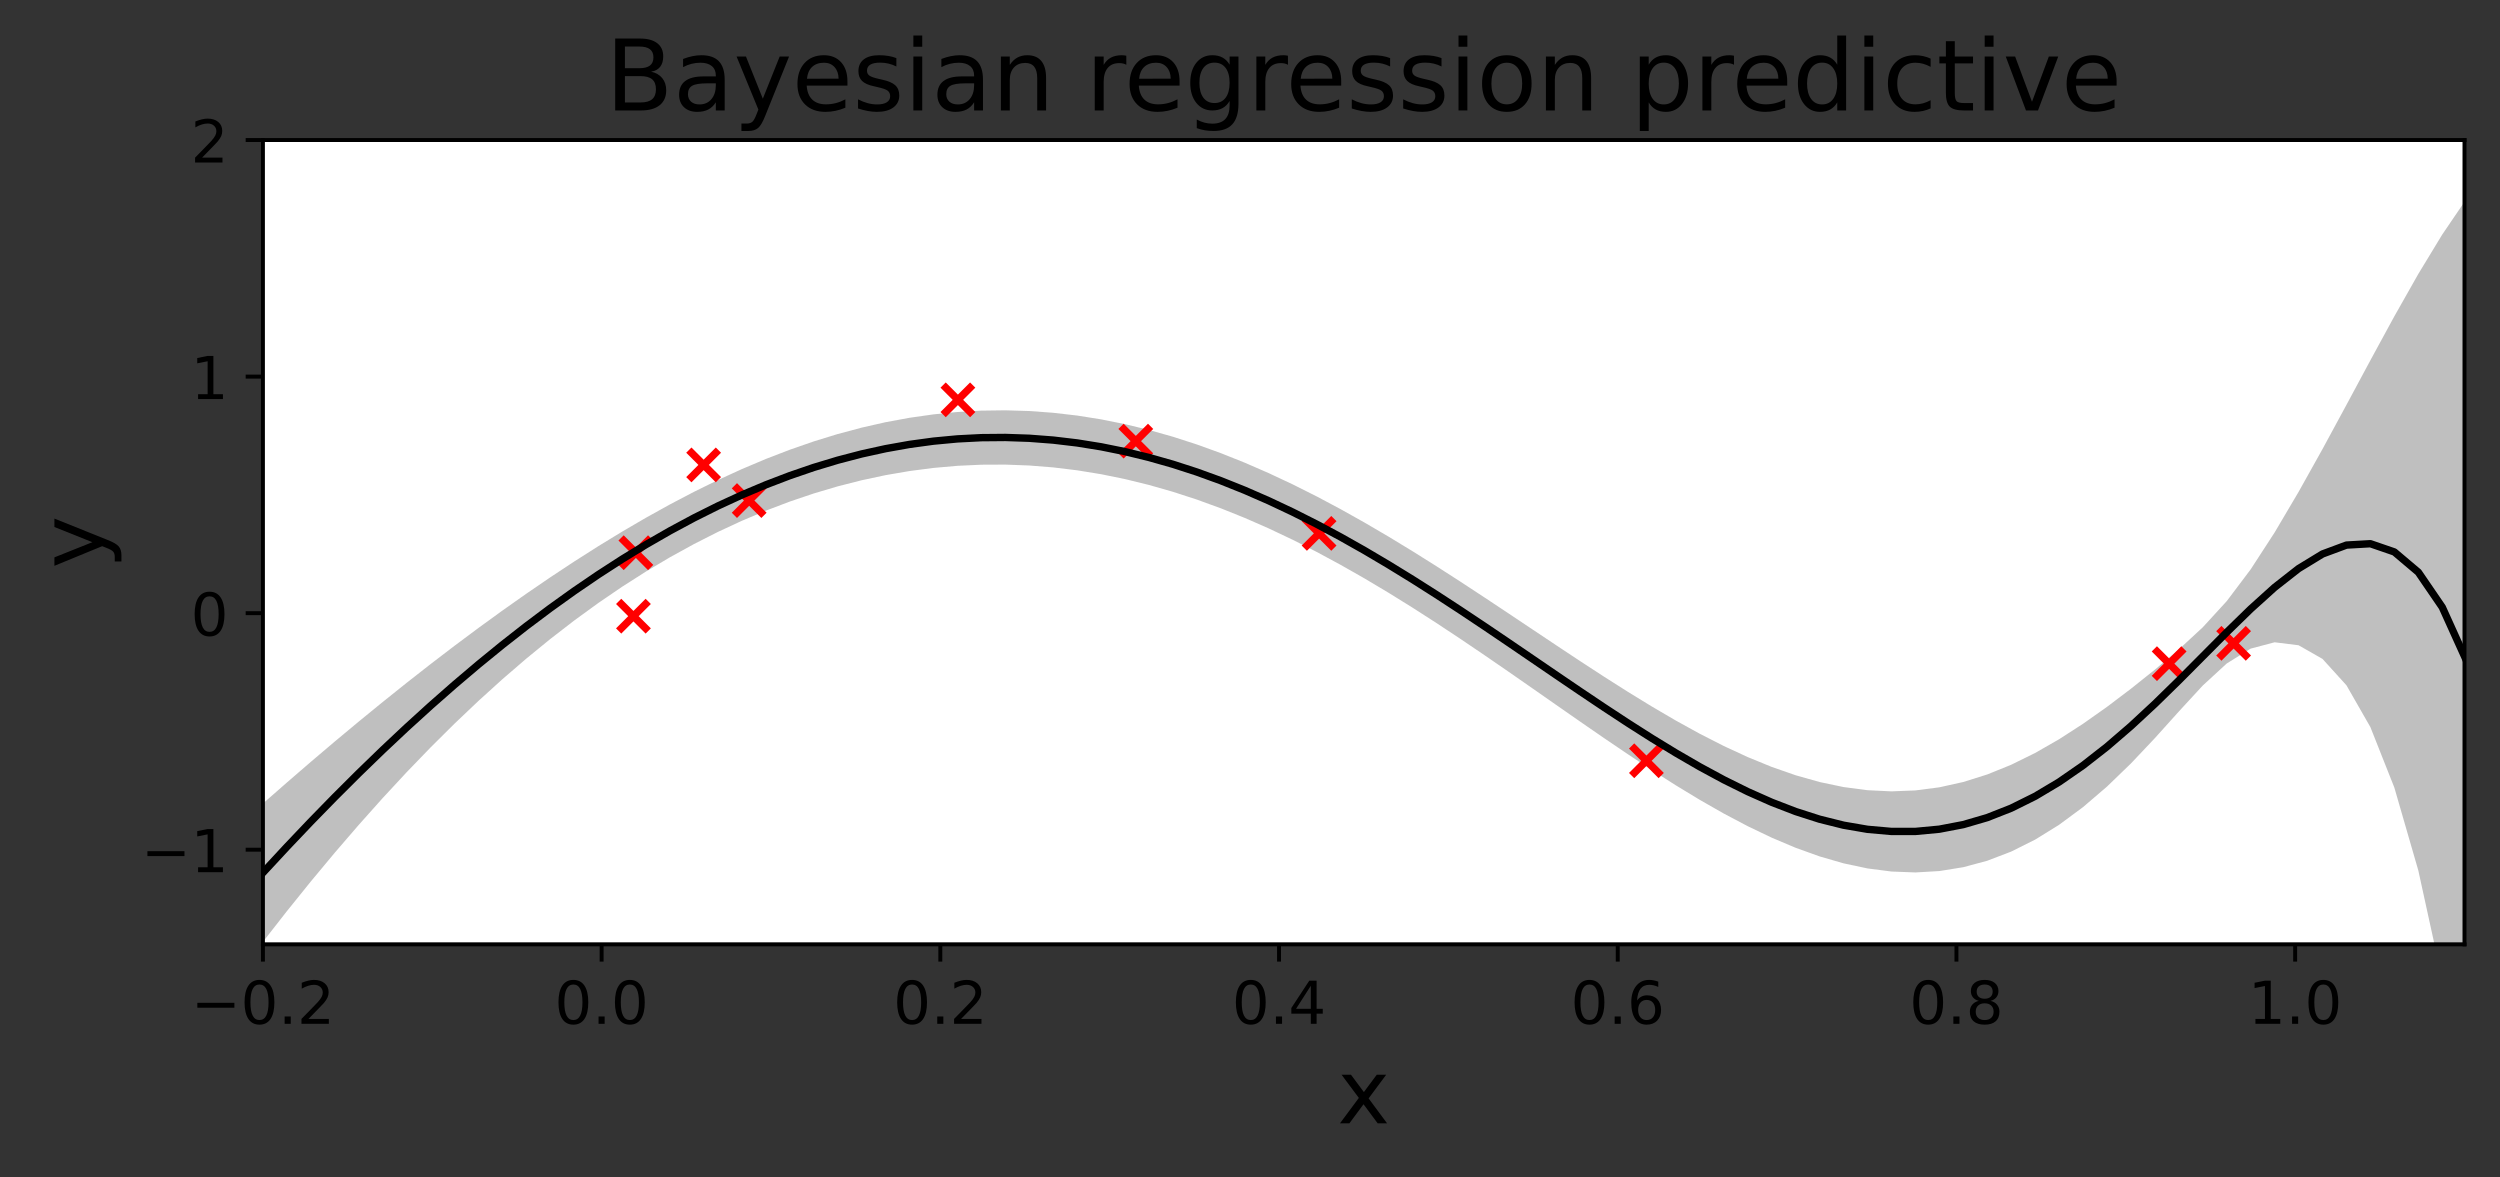 <?xml version="1.0" encoding="utf-8" standalone="no"?>
<!DOCTYPE svg PUBLIC "-//W3C//DTD SVG 1.1//EN"
  "http://www.w3.org/Graphics/SVG/1.1/DTD/svg11.dtd">
<!-- Created with matplotlib (https://matplotlib.org/) -->
<svg height="238.711pt" version="1.1" viewBox="0 0 506.911 238.711" width="506.911pt" xmlns="http://www.w3.org/2000/svg" xmlns:xlink="http://www.w3.org/1999/xlink">
 <rect x="0" y="0" width="506.911" height="238.711" fill="#333333" stroke="none"/>
 <defs>
  <style type="text/css">*{stroke-linecap:butt;stroke-linejoin:round;}</style>
 </defs>
 <g id="figure_1">
  <g id="patch_1">
   <path d="M 0 238.711 
L 506.911 238.711 
L 506.911 0 
L 0 0 
z
" style="fill:none;"/>
  </g>
  <g id="axes_1">
   <g id="patch_2">
    <path d="M 53.311 191.477 
L 499.711 191.477 
L 499.711 28.397 
L 53.311 28.397 
z
" style="fill:#ffffff;"/>
   </g>
   <g id="PolyCollection_1">
    <path clip-path="url(#pe84c35c01d)" d="M 53.311 190.974 
L 53.311 162.929 
L 58.167 158.67 
L 63.023 154.478 
L 67.879 150.358 
L 72.735 146.312 
L 77.591 142.345 
L 82.447 138.458 
L 87.303 134.658 
L 92.159 130.945 
L 97.015 127.325 
L 101.871 123.801 
L 106.727 120.377 
L 111.583 117.058 
L 116.439 113.851 
L 121.294 110.761 
L 126.15 107.795 
L 131.006 104.961 
L 135.862 102.268 
L 140.718 99.723 
L 145.574 97.335 
L 150.43 95.112 
L 155.286 93.061 
L 160.142 91.189 
L 164.998 89.503 
L 169.854 88.008 
L 174.71 86.708 
L 179.566 85.608 
L 184.422 84.711 
L 189.278 84.02 
L 194.134 83.536 
L 198.99 83.261 
L 203.846 83.196 
L 208.701 83.342 
L 213.557 83.697 
L 218.413 84.26 
L 223.269 85.031 
L 228.125 86.006 
L 232.981 87.184 
L 237.837 88.559 
L 242.693 90.128 
L 247.549 91.884 
L 252.405 93.823 
L 257.261 95.937 
L 262.117 98.217 
L 266.973 100.654 
L 271.829 103.239 
L 276.685 105.96 
L 281.541 108.805 
L 286.397 111.758 
L 291.253 114.806 
L 296.108 117.932 
L 300.964 121.117 
L 305.82 124.342 
L 310.676 127.587 
L 315.532 130.829 
L 320.388 134.045 
L 325.244 137.208 
L 330.1 140.292 
L 334.956 143.269 
L 339.812 146.111 
L 344.668 148.786 
L 349.524 151.264 
L 354.38 153.512 
L 359.236 155.5 
L 364.092 157.195 
L 368.948 158.567 
L 373.804 159.586 
L 378.66 160.225 
L 383.515 160.46 
L 388.371 160.27 
L 393.227 159.64 
L 398.083 158.562 
L 402.939 157.035 
L 407.795 155.067 
L 412.651 152.676 
L 417.507 149.893 
L 422.363 146.759 
L 427.219 143.328 
L 432.075 139.654 
L 436.931 135.78 
L 441.787 131.687 
L 446.643 127.193 
L 451.499 121.892 
L 456.355 115.449 
L 461.211 107.967 
L 466.066 99.748 
L 470.922 91.053 
L 475.778 82.091 
L 480.634 73.051 
L 485.49 64.132 
L 490.346 55.551 
L 495.202 47.553 
L 500.058 40.415 
L 504.914 34.455 
L 509.77 30.031 
L 514.626 27.552 
L 519.482 27.479 
L 524.338 30.331 
L 529.194 36.691 
L 534.05 47.211 
L 534.05 721.336 
L 534.05 721.336 
L 529.194 607.208 
L 524.338 510.971 
L 519.482 430.379 
L 514.626 363.421 
L 509.77 308.294 
L 504.914 263.391 
L 500.058 227.28 
L 495.202 198.688 
L 490.346 176.492 
L 485.49 159.699 
L 480.634 147.439 
L 475.778 138.957 
L 470.922 133.603 
L 466.066 130.835 
L 461.211 130.232 
L 456.355 131.516 
L 451.499 134.533 
L 446.643 139.001 
L 441.787 144.269 
L 436.931 149.667 
L 432.075 154.805 
L 427.219 159.496 
L 422.363 163.654 
L 417.507 167.242 
L 412.651 170.248 
L 407.795 172.673 
L 402.939 174.53 
L 398.083 175.838 
L 393.227 176.62 
L 388.371 176.902 
L 383.515 176.714 
L 378.66 176.087 
L 373.804 175.054 
L 368.948 173.647 
L 364.092 171.901 
L 359.236 169.849 
L 354.38 167.524 
L 349.524 164.96 
L 344.668 162.189 
L 339.812 159.244 
L 334.956 156.154 
L 330.1 152.949 
L 325.244 149.659 
L 320.388 146.31 
L 315.532 142.928 
L 310.676 139.537 
L 305.82 136.161 
L 300.964 132.82 
L 296.108 129.534 
L 291.253 126.323 
L 286.397 123.202 
L 281.541 120.187 
L 276.685 117.292 
L 271.829 114.53 
L 266.973 111.912 
L 262.117 109.449 
L 257.261 107.149 
L 252.405 105.02 
L 247.549 103.069 
L 242.693 101.301 
L 237.837 99.722 
L 232.981 98.336 
L 228.125 97.145 
L 223.269 96.154 
L 218.413 95.363 
L 213.557 94.773 
L 208.701 94.387 
L 203.846 94.205 
L 198.99 94.226 
L 194.134 94.45 
L 189.278 94.879 
L 184.422 95.51 
L 179.566 96.343 
L 174.71 97.379 
L 169.854 98.617 
L 164.998 100.057 
L 160.142 101.7 
L 155.286 103.545 
L 150.43 105.595 
L 145.574 107.85 
L 140.718 110.313 
L 135.862 112.985 
L 131.006 115.869 
L 126.15 118.968 
L 121.294 122.282 
L 116.439 125.814 
L 111.583 129.565 
L 106.727 133.533 
L 101.871 137.718 
L 97.015 142.118 
L 92.159 146.732 
L 87.303 151.556 
L 82.447 156.588 
L 77.591 161.825 
L 72.735 167.263 
L 67.879 172.9 
L 63.023 178.732 
L 58.167 184.758 
L 53.311 190.974 
z
" style="fill:#808080;fill-opacity:0.5;"/>
   </g>
   <g id="PathCollection_1">
    <defs>
     <path d="M -3 3 
L 3 -3 
M -3 -3 
L 3 3 
" id="m92ae66fc60" style="stroke:#ff0000;stroke-width:1.5;"/>
    </defs>
    <g clip-path="url(#pe84c35c01d)">
     <use style="fill:#ff0000;stroke:#ff0000;stroke-width:1.5;" x="333.834" xlink:href="#m92ae66fc60" y="154.257"/>
     <use style="fill:#ff0000;stroke:#ff0000;stroke-width:1.5;" x="194.23" xlink:href="#m92ae66fc60" y="81.076"/>
     <use style="fill:#ff0000;stroke:#ff0000;stroke-width:1.5;" x="151.907" xlink:href="#m92ae66fc60" y="101.494"/>
     <use style="fill:#ff0000;stroke:#ff0000;stroke-width:1.5;" x="128.44" xlink:href="#m92ae66fc60" y="124.941"/>
     <use style="fill:#ff0000;stroke:#ff0000;stroke-width:1.5;" x="439.824" xlink:href="#m92ae66fc60" y="134.564"/>
     <use style="fill:#ff0000;stroke:#ff0000;stroke-width:1.5;" x="128.931" xlink:href="#m92ae66fc60" y="112.069"/>
     <use style="fill:#ff0000;stroke:#ff0000;stroke-width:1.5;" x="230.301" xlink:href="#m92ae66fc60" y="89.444"/>
     <use style="fill:#ff0000;stroke:#ff0000;stroke-width:1.5;" x="142.669" xlink:href="#m92ae66fc60" y="94.268"/>
     <use style="fill:#ff0000;stroke:#ff0000;stroke-width:1.5;" x="452.895" xlink:href="#m92ae66fc60" y="130.445"/>
     <use style="fill:#ff0000;stroke:#ff0000;stroke-width:1.5;" x="267.465" xlink:href="#m92ae66fc60" y="108.149"/>
    </g>
   </g>
   <g id="matplotlib.axis_1">
    <g id="xtick_1">
     <g id="line2d_1">
      <defs>
       <path d="M 0 0 
L 0 3.5 
" id="md46eed9177" style="stroke:#000000;stroke-width:0.8;"/>
      </defs>
      <g>
       <use style="stroke:#000000;stroke-width:0.8;" x="53.311" xlink:href="#md46eed9177" y="191.477"/>
      </g>
     </g>
     <g id="text_1">
      <!-- −0.2 -->
      <g transform="translate(38.742 207.595)scale(0.12 -0.12)">
       <defs>
        <path d="M 10.594 35.5 
L 73.188 35.5 
L 73.188 27.203 
L 10.594 27.203 
z
" id="DejaVuSans-8722"/>
        <path d="M 31.781 66.406 
Q 24.172 66.406 20.328 58.906 
Q 16.5 51.422 16.5 36.375 
Q 16.5 21.391 20.328 13.891 
Q 24.172 6.391 31.781 6.391 
Q 39.453 6.391 43.281 13.891 
Q 47.125 21.391 47.125 36.375 
Q 47.125 51.422 43.281 58.906 
Q 39.453 66.406 31.781 66.406 
z
M 31.781 74.219 
Q 44.047 74.219 50.516 64.516 
Q 56.984 54.828 56.984 36.375 
Q 56.984 17.969 50.516 8.266 
Q 44.047 -1.422 31.781 -1.422 
Q 19.531 -1.422 13.062 8.266 
Q 6.594 17.969 6.594 36.375 
Q 6.594 54.828 13.062 64.516 
Q 19.531 74.219 31.781 74.219 
z
" id="DejaVuSans-48"/>
        <path d="M 10.688 12.406 
L 21 12.406 
L 21 0 
L 10.688 0 
z
" id="DejaVuSans-46"/>
        <path d="M 19.188 8.297 
L 53.609 8.297 
L 53.609 0 
L 7.328 0 
L 7.328 8.297 
Q 12.938 14.109 22.625 23.891 
Q 32.328 33.688 34.812 36.531 
Q 39.547 41.844 41.422 45.531 
Q 43.312 49.219 43.312 52.781 
Q 43.312 58.594 39.234 62.25 
Q 35.156 65.922 28.609 65.922 
Q 23.969 65.922 18.812 64.312 
Q 13.672 62.703 7.812 59.422 
L 7.812 69.391 
Q 13.766 71.781 18.938 73 
Q 24.125 74.219 28.422 74.219 
Q 39.75 74.219 46.484 68.547 
Q 53.219 62.891 53.219 53.422 
Q 53.219 48.922 51.531 44.891 
Q 49.859 40.875 45.406 35.406 
Q 44.188 33.984 37.641 27.219 
Q 31.109 20.453 19.188 8.297 
z
" id="DejaVuSans-50"/>
       </defs>
       <use xlink:href="#DejaVuSans-8722"/>
       <use x="83.789" xlink:href="#DejaVuSans-48"/>
       <use x="147.412" xlink:href="#DejaVuSans-46"/>
       <use x="179.199" xlink:href="#DejaVuSans-50"/>
      </g>
     </g>
    </g>
    <g id="xtick_2">
     <g id="line2d_2">
      <g>
       <use style="stroke:#000000;stroke-width:0.8;" x="121.988" xlink:href="#md46eed9177" y="191.477"/>
      </g>
     </g>
     <g id="text_2">
      <!-- 0.0 -->
      <g transform="translate(112.446 207.595)scale(0.12 -0.12)">
       <use xlink:href="#DejaVuSans-48"/>
       <use x="63.623" xlink:href="#DejaVuSans-46"/>
       <use x="95.41" xlink:href="#DejaVuSans-48"/>
      </g>
     </g>
    </g>
    <g id="xtick_3">
     <g id="line2d_3">
      <g>
       <use style="stroke:#000000;stroke-width:0.8;" x="190.665" xlink:href="#md46eed9177" y="191.477"/>
      </g>
     </g>
     <g id="text_3">
      <!-- 0.2 -->
      <g transform="translate(181.123 207.595)scale(0.12 -0.12)">
       <use xlink:href="#DejaVuSans-48"/>
       <use x="63.623" xlink:href="#DejaVuSans-46"/>
       <use x="95.41" xlink:href="#DejaVuSans-50"/>
      </g>
     </g>
    </g>
    <g id="xtick_4">
     <g id="line2d_4">
      <g>
       <use style="stroke:#000000;stroke-width:0.8;" x="259.342" xlink:href="#md46eed9177" y="191.477"/>
      </g>
     </g>
     <g id="text_4">
      <!-- 0.4 -->
      <g transform="translate(249.8 207.595)scale(0.12 -0.12)">
       <defs>
        <path d="M 37.797 64.312 
L 12.891 25.391 
L 37.797 25.391 
z
M 35.203 72.906 
L 47.609 72.906 
L 47.609 25.391 
L 58.016 25.391 
L 58.016 17.188 
L 47.609 17.188 
L 47.609 0 
L 37.797 0 
L 37.797 17.188 
L 4.891 17.188 
L 4.891 26.703 
z
" id="DejaVuSans-52"/>
       </defs>
       <use xlink:href="#DejaVuSans-48"/>
       <use x="63.623" xlink:href="#DejaVuSans-46"/>
       <use x="95.41" xlink:href="#DejaVuSans-52"/>
      </g>
     </g>
    </g>
    <g id="xtick_5">
     <g id="line2d_5">
      <g>
       <use style="stroke:#000000;stroke-width:0.8;" x="328.019" xlink:href="#md46eed9177" y="191.477"/>
      </g>
     </g>
     <g id="text_5">
      <!-- 0.6 -->
      <g transform="translate(318.477 207.595)scale(0.12 -0.12)">
       <defs>
        <path d="M 33.016 40.375 
Q 26.375 40.375 22.484 35.828 
Q 18.609 31.297 18.609 23.391 
Q 18.609 15.531 22.484 10.953 
Q 26.375 6.391 33.016 6.391 
Q 39.656 6.391 43.531 10.953 
Q 47.406 15.531 47.406 23.391 
Q 47.406 31.297 43.531 35.828 
Q 39.656 40.375 33.016 40.375 
z
M 52.594 71.297 
L 52.594 62.312 
Q 48.875 64.062 45.094 64.984 
Q 41.312 65.922 37.594 65.922 
Q 27.828 65.922 22.672 59.328 
Q 17.531 52.734 16.797 39.406 
Q 19.672 43.656 24.016 45.922 
Q 28.375 48.188 33.594 48.188 
Q 44.578 48.188 50.953 41.516 
Q 57.328 34.859 57.328 23.391 
Q 57.328 12.156 50.688 5.359 
Q 44.047 -1.422 33.016 -1.422 
Q 20.359 -1.422 13.672 8.266 
Q 6.984 17.969 6.984 36.375 
Q 6.984 53.656 15.188 63.938 
Q 23.391 74.219 37.203 74.219 
Q 40.922 74.219 44.703 73.484 
Q 48.484 72.75 52.594 71.297 
z
" id="DejaVuSans-54"/>
       </defs>
       <use xlink:href="#DejaVuSans-48"/>
       <use x="63.623" xlink:href="#DejaVuSans-46"/>
       <use x="95.41" xlink:href="#DejaVuSans-54"/>
      </g>
     </g>
    </g>
    <g id="xtick_6">
     <g id="line2d_6">
      <g>
       <use style="stroke:#000000;stroke-width:0.8;" x="396.696" xlink:href="#md46eed9177" y="191.477"/>
      </g>
     </g>
     <g id="text_6">
      <!-- 0.8 -->
      <g transform="translate(387.154 207.595)scale(0.12 -0.12)">
       <defs>
        <path d="M 31.781 34.625 
Q 24.75 34.625 20.719 30.859 
Q 16.703 27.094 16.703 20.516 
Q 16.703 13.922 20.719 10.156 
Q 24.75 6.391 31.781 6.391 
Q 38.812 6.391 42.859 10.172 
Q 46.922 13.969 46.922 20.516 
Q 46.922 27.094 42.891 30.859 
Q 38.875 34.625 31.781 34.625 
z
M 21.922 38.812 
Q 15.578 40.375 12.031 44.719 
Q 8.5 49.078 8.5 55.328 
Q 8.5 64.062 14.719 69.141 
Q 20.953 74.219 31.781 74.219 
Q 42.672 74.219 48.875 69.141 
Q 55.078 64.062 55.078 55.328 
Q 55.078 49.078 51.531 44.719 
Q 48 40.375 41.703 38.812 
Q 48.828 37.156 52.797 32.312 
Q 56.781 27.484 56.781 20.516 
Q 56.781 9.906 50.312 4.234 
Q 43.844 -1.422 31.781 -1.422 
Q 19.734 -1.422 13.25 4.234 
Q 6.781 9.906 6.781 20.516 
Q 6.781 27.484 10.781 32.312 
Q 14.797 37.156 21.922 38.812 
z
M 18.312 54.391 
Q 18.312 48.734 21.844 45.562 
Q 25.391 42.391 31.781 42.391 
Q 38.141 42.391 41.719 45.562 
Q 45.312 48.734 45.312 54.391 
Q 45.312 60.062 41.719 63.234 
Q 38.141 66.406 31.781 66.406 
Q 25.391 66.406 21.844 63.234 
Q 18.312 60.062 18.312 54.391 
z
" id="DejaVuSans-56"/>
       </defs>
       <use xlink:href="#DejaVuSans-48"/>
       <use x="63.623" xlink:href="#DejaVuSans-46"/>
       <use x="95.41" xlink:href="#DejaVuSans-56"/>
      </g>
     </g>
    </g>
    <g id="xtick_7">
     <g id="line2d_7">
      <g>
       <use style="stroke:#000000;stroke-width:0.8;" x="465.373" xlink:href="#md46eed9177" y="191.477"/>
      </g>
     </g>
     <g id="text_7">
      <!-- 1.0 -->
      <g transform="translate(455.831 207.595)scale(0.12 -0.12)">
       <defs>
        <path d="M 12.406 8.297 
L 28.516 8.297 
L 28.516 63.922 
L 10.984 60.406 
L 10.984 69.391 
L 28.422 72.906 
L 38.281 72.906 
L 38.281 8.297 
L 54.391 8.297 
L 54.391 0 
L 12.406 0 
z
" id="DejaVuSans-49"/>
       </defs>
       <use xlink:href="#DejaVuSans-49"/>
       <use x="63.623" xlink:href="#DejaVuSans-46"/>
       <use x="95.41" xlink:href="#DejaVuSans-48"/>
      </g>
     </g>
    </g>
    <g id="text_8">
     <!-- x -->
     <g transform="translate(271.184 227.768)scale(0.18 -0.18)">
      <defs>
       <path d="M 54.891 54.688 
L 35.109 28.078 
L 55.906 0 
L 45.312 0 
L 29.391 21.484 
L 13.484 0 
L 2.875 0 
L 24.125 28.609 
L 4.688 54.688 
L 15.281 54.688 
L 29.781 35.203 
L 44.281 54.688 
z
" id="DejaVuSans-120"/>
      </defs>
      <use xlink:href="#DejaVuSans-120"/>
     </g>
    </g>
   </g>
   <g id="matplotlib.axis_2">
    <g id="ytick_1">
     <g id="line2d_8">
      <defs>
       <path d="M 0 0 
L -3.5 0 
" id="mbb414fdbb5" style="stroke:#000000;stroke-width:0.8;"/>
      </defs>
      <g>
       <use style="stroke:#000000;stroke-width:0.8;" x="53.311" xlink:href="#mbb414fdbb5" y="172.291"/>
      </g>
     </g>
     <g id="text_9">
      <!-- −1 -->
      <g transform="translate(28.621 176.85)scale(0.12 -0.12)">
       <use xlink:href="#DejaVuSans-8722"/>
       <use x="83.789" xlink:href="#DejaVuSans-49"/>
      </g>
     </g>
    </g>
    <g id="ytick_2">
     <g id="line2d_9">
      <g>
       <use style="stroke:#000000;stroke-width:0.8;" x="53.311" xlink:href="#mbb414fdbb5" y="124.326"/>
      </g>
     </g>
     <g id="text_10">
      <!-- 0 -->
      <g transform="translate(38.676 128.885)scale(0.12 -0.12)">
       <use xlink:href="#DejaVuSans-48"/>
      </g>
     </g>
    </g>
    <g id="ytick_3">
     <g id="line2d_10">
      <g>
       <use style="stroke:#000000;stroke-width:0.8;" x="53.311" xlink:href="#mbb414fdbb5" y="76.362"/>
      </g>
     </g>
     <g id="text_11">
      <!-- 1 -->
      <g transform="translate(38.676 80.921)scale(0.12 -0.12)">
       <use xlink:href="#DejaVuSans-49"/>
      </g>
     </g>
    </g>
    <g id="ytick_4">
     <g id="line2d_11">
      <g>
       <use style="stroke:#000000;stroke-width:0.8;" x="53.311" xlink:href="#mbb414fdbb5" y="28.397"/>
      </g>
     </g>
     <g id="text_12">
      <!-- 2 -->
      <g transform="translate(38.676 32.956)scale(0.12 -0.12)">
       <use xlink:href="#DejaVuSans-50"/>
      </g>
     </g>
    </g>
    <g id="text_13">
     <!-- y -->
     <g transform="translate(20.877 115.264)rotate(-90)scale(0.18 -0.18)">
      <defs>
       <path d="M 32.172 -5.078 
Q 28.375 -14.844 24.75 -17.812 
Q 21.141 -20.797 15.094 -20.797 
L 7.906 -20.797 
L 7.906 -13.281 
L 13.188 -13.281 
Q 16.891 -13.281 18.938 -11.516 
Q 21 -9.766 23.484 -3.219 
L 25.094 0.875 
L 2.984 54.688 
L 12.5 54.688 
L 29.594 11.922 
L 46.688 54.688 
L 56.203 54.688 
z
" id="DejaVuSans-121"/>
      </defs>
      <use xlink:href="#DejaVuSans-121"/>
     </g>
    </g>
   </g>
   <g id="line2d_12">
    <path clip-path="url(#pe84c35c01d)" d="M 53.311 176.951 
L 58.167 171.714 
L 63.023 166.605 
L 67.879 161.629 
L 72.735 156.788 
L 77.591 152.085 
L 82.447 147.523 
L 87.303 143.107 
L 92.159 138.839 
L 97.015 134.722 
L 101.871 130.759 
L 106.727 126.955 
L 111.583 123.312 
L 116.439 119.833 
L 121.294 116.522 
L 126.15 113.381 
L 131.006 110.415 
L 135.862 107.626 
L 140.718 105.018 
L 145.574 102.592 
L 150.43 100.353 
L 155.286 98.303 
L 160.142 96.445 
L 164.998 94.78 
L 169.854 93.313 
L 174.71 92.044 
L 179.566 90.976 
L 184.422 90.11 
L 189.278 89.449 
L 194.134 88.993 
L 198.99 88.744 
L 203.846 88.701 
L 208.701 88.864 
L 213.557 89.235 
L 218.413 89.811 
L 223.269 90.592 
L 228.125 91.576 
L 232.981 92.76 
L 237.837 94.14 
L 242.693 95.714 
L 247.549 97.476 
L 252.405 99.421 
L 257.261 101.543 
L 262.117 103.833 
L 266.973 106.283 
L 271.829 108.885 
L 276.685 111.626 
L 281.541 114.496 
L 286.397 117.48 
L 291.253 120.564 
L 296.108 123.733 
L 300.964 126.968 
L 305.82 130.252 
L 310.676 133.562 
L 315.532 136.879 
L 320.388 140.177 
L 325.244 143.433 
L 330.1 146.621 
L 334.956 149.712 
L 339.812 152.677 
L 344.668 155.488 
L 349.524 158.112 
L 354.38 160.518 
L 359.236 162.674 
L 364.092 164.548 
L 368.948 166.107 
L 373.804 167.32 
L 378.66 168.156 
L 383.515 168.587 
L 388.371 168.586 
L 393.227 168.13 
L 398.083 167.2 
L 402.939 165.783 
L 407.795 163.87 
L 412.651 161.462 
L 417.507 158.567 
L 422.363 155.207 
L 427.219 151.412 
L 432.075 147.229 
L 436.931 142.724 
L 441.787 137.978 
L 446.643 133.097 
L 451.499 128.212 
L 456.355 123.482 
L 461.211 119.099 
L 466.066 115.292 
L 470.922 112.328 
L 475.778 110.524 
L 480.634 110.245 
L 485.49 111.916 
L 490.346 116.022 
L 495.202 123.121 
L 500.058 133.847 
L 504.914 148.923 
L 507.911 161.415 
" style="fill:none;stroke:#000000;stroke-linecap:square;stroke-width:1.5;"/>
   </g>
   <g id="patch_3">
    <path d="M 53.311 191.477 
L 53.311 28.397 
" style="fill:none;stroke:#000000;stroke-linecap:square;stroke-linejoin:miter;stroke-width:0.8;"/>
   </g>
   <g id="patch_4">
    <path d="M 499.711 191.477 
L 499.711 28.397 
" style="fill:none;stroke:#000000;stroke-linecap:square;stroke-linejoin:miter;stroke-width:0.8;"/>
   </g>
   <g id="patch_5">
    <path d="M 53.311 191.477 
L 499.711 191.477 
" style="fill:none;stroke:#000000;stroke-linecap:square;stroke-linejoin:miter;stroke-width:0.8;"/>
   </g>
   <g id="patch_6">
    <path d="M 53.311 28.397 
L 499.711 28.397 
" style="fill:none;stroke:#000000;stroke-linecap:square;stroke-linejoin:miter;stroke-width:0.8;"/>
   </g>
   <g id="text_14">
    <!-- Bayesian regression predictive -->
    <g transform="translate(122.778 22.397)scale(0.2 -0.2)">
     <defs>
      <path d="M 19.672 34.812 
L 19.672 8.109 
L 35.5 8.109 
Q 43.453 8.109 47.281 11.406 
Q 51.125 14.703 51.125 21.484 
Q 51.125 28.328 47.281 31.562 
Q 43.453 34.812 35.5 34.812 
z
M 19.672 64.797 
L 19.672 42.828 
L 34.281 42.828 
Q 41.5 42.828 45.031 45.531 
Q 48.578 48.25 48.578 53.812 
Q 48.578 59.328 45.031 62.062 
Q 41.5 64.797 34.281 64.797 
z
M 9.812 72.906 
L 35.016 72.906 
Q 46.297 72.906 52.391 68.219 
Q 58.5 63.531 58.5 54.891 
Q 58.5 48.188 55.375 44.234 
Q 52.25 40.281 46.188 39.312 
Q 53.469 37.75 57.5 32.781 
Q 61.531 27.828 61.531 20.406 
Q 61.531 10.641 54.891 5.312 
Q 48.25 0 35.984 0 
L 9.812 0 
z
" id="DejaVuSans-66"/>
      <path d="M 34.281 27.484 
Q 23.391 27.484 19.188 25 
Q 14.984 22.516 14.984 16.5 
Q 14.984 11.719 18.141 8.906 
Q 21.297 6.109 26.703 6.109 
Q 34.188 6.109 38.703 11.406 
Q 43.219 16.703 43.219 25.484 
L 43.219 27.484 
z
M 52.203 31.203 
L 52.203 0 
L 43.219 0 
L 43.219 8.297 
Q 40.141 3.328 35.547 0.953 
Q 30.953 -1.422 24.312 -1.422 
Q 15.922 -1.422 10.953 3.297 
Q 6 8.016 6 15.922 
Q 6 25.141 12.172 29.828 
Q 18.359 34.516 30.609 34.516 
L 43.219 34.516 
L 43.219 35.406 
Q 43.219 41.609 39.141 45 
Q 35.062 48.391 27.688 48.391 
Q 23 48.391 18.547 47.266 
Q 14.109 46.141 10.016 43.891 
L 10.016 52.203 
Q 14.938 54.109 19.578 55.047 
Q 24.219 56 28.609 56 
Q 40.484 56 46.344 49.844 
Q 52.203 43.703 52.203 31.203 
z
" id="DejaVuSans-97"/>
      <path d="M 56.203 29.594 
L 56.203 25.203 
L 14.891 25.203 
Q 15.484 15.922 20.484 11.062 
Q 25.484 6.203 34.422 6.203 
Q 39.594 6.203 44.453 7.469 
Q 49.312 8.734 54.109 11.281 
L 54.109 2.781 
Q 49.266 0.734 44.188 -0.344 
Q 39.109 -1.422 33.891 -1.422 
Q 20.797 -1.422 13.156 6.188 
Q 5.516 13.812 5.516 26.812 
Q 5.516 40.234 12.766 48.109 
Q 20.016 56 32.328 56 
Q 43.359 56 49.781 48.891 
Q 56.203 41.797 56.203 29.594 
z
M 47.219 32.234 
Q 47.125 39.594 43.094 43.984 
Q 39.062 48.391 32.422 48.391 
Q 24.906 48.391 20.391 44.141 
Q 15.875 39.891 15.188 32.172 
z
" id="DejaVuSans-101"/>
      <path d="M 44.281 53.078 
L 44.281 44.578 
Q 40.484 46.531 36.375 47.5 
Q 32.281 48.484 27.875 48.484 
Q 21.188 48.484 17.844 46.438 
Q 14.5 44.391 14.5 40.281 
Q 14.5 37.156 16.891 35.375 
Q 19.281 33.594 26.516 31.984 
L 29.594 31.297 
Q 39.156 29.25 43.188 25.516 
Q 47.219 21.781 47.219 15.094 
Q 47.219 7.469 41.188 3.016 
Q 35.156 -1.422 24.609 -1.422 
Q 20.219 -1.422 15.453 -0.562 
Q 10.688 0.297 5.422 2 
L 5.422 11.281 
Q 10.406 8.688 15.234 7.391 
Q 20.062 6.109 24.812 6.109 
Q 31.156 6.109 34.562 8.281 
Q 37.984 10.453 37.984 14.406 
Q 37.984 18.062 35.516 20.016 
Q 33.062 21.969 24.703 23.781 
L 21.578 24.516 
Q 13.234 26.266 9.516 29.906 
Q 5.812 33.547 5.812 39.891 
Q 5.812 47.609 11.281 51.797 
Q 16.75 56 26.812 56 
Q 31.781 56 36.172 55.266 
Q 40.578 54.547 44.281 53.078 
z
" id="DejaVuSans-115"/>
      <path d="M 9.422 54.688 
L 18.406 54.688 
L 18.406 0 
L 9.422 0 
z
M 9.422 75.984 
L 18.406 75.984 
L 18.406 64.594 
L 9.422 64.594 
z
" id="DejaVuSans-105"/>
      <path d="M 54.891 33.016 
L 54.891 0 
L 45.906 0 
L 45.906 32.719 
Q 45.906 40.484 42.875 44.328 
Q 39.844 48.188 33.797 48.188 
Q 26.516 48.188 22.312 43.547 
Q 18.109 38.922 18.109 30.906 
L 18.109 0 
L 9.078 0 
L 9.078 54.688 
L 18.109 54.688 
L 18.109 46.188 
Q 21.344 51.125 25.703 53.562 
Q 30.078 56 35.797 56 
Q 45.219 56 50.047 50.172 
Q 54.891 44.344 54.891 33.016 
z
" id="DejaVuSans-110"/>
      <path id="DejaVuSans-32"/>
      <path d="M 41.109 46.297 
Q 39.594 47.172 37.812 47.578 
Q 36.031 48 33.891 48 
Q 26.266 48 22.188 43.047 
Q 18.109 38.094 18.109 28.812 
L 18.109 0 
L 9.078 0 
L 9.078 54.688 
L 18.109 54.688 
L 18.109 46.188 
Q 20.953 51.172 25.484 53.578 
Q 30.031 56 36.531 56 
Q 37.453 56 38.578 55.875 
Q 39.703 55.766 41.062 55.516 
z
" id="DejaVuSans-114"/>
      <path d="M 45.406 27.984 
Q 45.406 37.75 41.375 43.109 
Q 37.359 48.484 30.078 48.484 
Q 22.859 48.484 18.828 43.109 
Q 14.797 37.75 14.797 27.984 
Q 14.797 18.266 18.828 12.891 
Q 22.859 7.516 30.078 7.516 
Q 37.359 7.516 41.375 12.891 
Q 45.406 18.266 45.406 27.984 
z
M 54.391 6.781 
Q 54.391 -7.172 48.188 -13.984 
Q 42 -20.797 29.203 -20.797 
Q 24.469 -20.797 20.266 -20.094 
Q 16.062 -19.391 12.109 -17.922 
L 12.109 -9.188 
Q 16.062 -11.328 19.922 -12.344 
Q 23.781 -13.375 27.781 -13.375 
Q 36.625 -13.375 41.016 -8.766 
Q 45.406 -4.156 45.406 5.172 
L 45.406 9.625 
Q 42.625 4.781 38.281 2.391 
Q 33.938 0 27.875 0 
Q 17.828 0 11.672 7.656 
Q 5.516 15.328 5.516 27.984 
Q 5.516 40.672 11.672 48.328 
Q 17.828 56 27.875 56 
Q 33.938 56 38.281 53.609 
Q 42.625 51.219 45.406 46.391 
L 45.406 54.688 
L 54.391 54.688 
z
" id="DejaVuSans-103"/>
      <path d="M 30.609 48.391 
Q 23.391 48.391 19.188 42.75 
Q 14.984 37.109 14.984 27.297 
Q 14.984 17.484 19.156 11.844 
Q 23.344 6.203 30.609 6.203 
Q 37.797 6.203 41.984 11.859 
Q 46.188 17.531 46.188 27.297 
Q 46.188 37.016 41.984 42.703 
Q 37.797 48.391 30.609 48.391 
z
M 30.609 56 
Q 42.328 56 49.016 48.375 
Q 55.719 40.766 55.719 27.297 
Q 55.719 13.875 49.016 6.219 
Q 42.328 -1.422 30.609 -1.422 
Q 18.844 -1.422 12.172 6.219 
Q 5.516 13.875 5.516 27.297 
Q 5.516 40.766 12.172 48.375 
Q 18.844 56 30.609 56 
z
" id="DejaVuSans-111"/>
      <path d="M 18.109 8.203 
L 18.109 -20.797 
L 9.078 -20.797 
L 9.078 54.688 
L 18.109 54.688 
L 18.109 46.391 
Q 20.953 51.266 25.266 53.625 
Q 29.594 56 35.594 56 
Q 45.562 56 51.781 48.094 
Q 58.016 40.188 58.016 27.297 
Q 58.016 14.406 51.781 6.484 
Q 45.562 -1.422 35.594 -1.422 
Q 29.594 -1.422 25.266 0.953 
Q 20.953 3.328 18.109 8.203 
z
M 48.688 27.297 
Q 48.688 37.203 44.609 42.844 
Q 40.531 48.484 33.406 48.484 
Q 26.266 48.484 22.188 42.844 
Q 18.109 37.203 18.109 27.297 
Q 18.109 17.391 22.188 11.75 
Q 26.266 6.109 33.406 6.109 
Q 40.531 6.109 44.609 11.75 
Q 48.688 17.391 48.688 27.297 
z
" id="DejaVuSans-112"/>
      <path d="M 45.406 46.391 
L 45.406 75.984 
L 54.391 75.984 
L 54.391 0 
L 45.406 0 
L 45.406 8.203 
Q 42.578 3.328 38.25 0.953 
Q 33.938 -1.422 27.875 -1.422 
Q 17.969 -1.422 11.734 6.484 
Q 5.516 14.406 5.516 27.297 
Q 5.516 40.188 11.734 48.094 
Q 17.969 56 27.875 56 
Q 33.938 56 38.25 53.625 
Q 42.578 51.266 45.406 46.391 
z
M 14.797 27.297 
Q 14.797 17.391 18.875 11.75 
Q 22.953 6.109 30.078 6.109 
Q 37.203 6.109 41.297 11.75 
Q 45.406 17.391 45.406 27.297 
Q 45.406 37.203 41.297 42.844 
Q 37.203 48.484 30.078 48.484 
Q 22.953 48.484 18.875 42.844 
Q 14.797 37.203 14.797 27.297 
z
" id="DejaVuSans-100"/>
      <path d="M 48.781 52.594 
L 48.781 44.188 
Q 44.969 46.297 41.141 47.344 
Q 37.312 48.391 33.406 48.391 
Q 24.656 48.391 19.812 42.844 
Q 14.984 37.312 14.984 27.297 
Q 14.984 17.281 19.812 11.734 
Q 24.656 6.203 33.406 6.203 
Q 37.312 6.203 41.141 7.25 
Q 44.969 8.297 48.781 10.406 
L 48.781 2.094 
Q 45.016 0.344 40.984 -0.531 
Q 36.969 -1.422 32.422 -1.422 
Q 20.062 -1.422 12.781 6.344 
Q 5.516 14.109 5.516 27.297 
Q 5.516 40.672 12.859 48.328 
Q 20.219 56 33.016 56 
Q 37.156 56 41.109 55.141 
Q 45.062 54.297 48.781 52.594 
z
" id="DejaVuSans-99"/>
      <path d="M 18.312 70.219 
L 18.312 54.688 
L 36.812 54.688 
L 36.812 47.703 
L 18.312 47.703 
L 18.312 18.016 
Q 18.312 11.328 20.141 9.422 
Q 21.969 7.516 27.594 7.516 
L 36.812 7.516 
L 36.812 0 
L 27.594 0 
Q 17.188 0 13.234 3.875 
Q 9.281 7.766 9.281 18.016 
L 9.281 47.703 
L 2.688 47.703 
L 2.688 54.688 
L 9.281 54.688 
L 9.281 70.219 
z
" id="DejaVuSans-116"/>
      <path d="M 2.984 54.688 
L 12.5 54.688 
L 29.594 8.797 
L 46.688 54.688 
L 56.203 54.688 
L 35.688 0 
L 23.484 0 
z
" id="DejaVuSans-118"/>
     </defs>
     <use xlink:href="#DejaVuSans-66"/>
     <use x="68.604" xlink:href="#DejaVuSans-97"/>
     <use x="129.883" xlink:href="#DejaVuSans-121"/>
     <use x="189.062" xlink:href="#DejaVuSans-101"/>
     <use x="250.586" xlink:href="#DejaVuSans-115"/>
     <use x="302.686" xlink:href="#DejaVuSans-105"/>
     <use x="330.469" xlink:href="#DejaVuSans-97"/>
     <use x="391.748" xlink:href="#DejaVuSans-110"/>
     <use x="455.127" xlink:href="#DejaVuSans-32"/>
     <use x="486.914" xlink:href="#DejaVuSans-114"/>
     <use x="525.777" xlink:href="#DejaVuSans-101"/>
     <use x="587.301" xlink:href="#DejaVuSans-103"/>
     <use x="650.777" xlink:href="#DejaVuSans-114"/>
     <use x="689.641" xlink:href="#DejaVuSans-101"/>
     <use x="751.164" xlink:href="#DejaVuSans-115"/>
     <use x="803.264" xlink:href="#DejaVuSans-115"/>
     <use x="855.363" xlink:href="#DejaVuSans-105"/>
     <use x="883.146" xlink:href="#DejaVuSans-111"/>
     <use x="944.328" xlink:href="#DejaVuSans-110"/>
     <use x="1007.707" xlink:href="#DejaVuSans-32"/>
     <use x="1039.494" xlink:href="#DejaVuSans-112"/>
     <use x="1102.971" xlink:href="#DejaVuSans-114"/>
     <use x="1141.834" xlink:href="#DejaVuSans-101"/>
     <use x="1203.357" xlink:href="#DejaVuSans-100"/>
     <use x="1266.834" xlink:href="#DejaVuSans-105"/>
     <use x="1294.617" xlink:href="#DejaVuSans-99"/>
     <use x="1349.598" xlink:href="#DejaVuSans-116"/>
     <use x="1388.807" xlink:href="#DejaVuSans-105"/>
     <use x="1416.59" xlink:href="#DejaVuSans-118"/>
     <use x="1475.77" xlink:href="#DejaVuSans-101"/>
    </g>
   </g>
  </g>
 </g>
 <defs>
  <clipPath id="pe84c35c01d">
   <rect height="163.08" width="446.4" x="53.311" y="28.397"/>
  </clipPath>
 </defs>
</svg>
